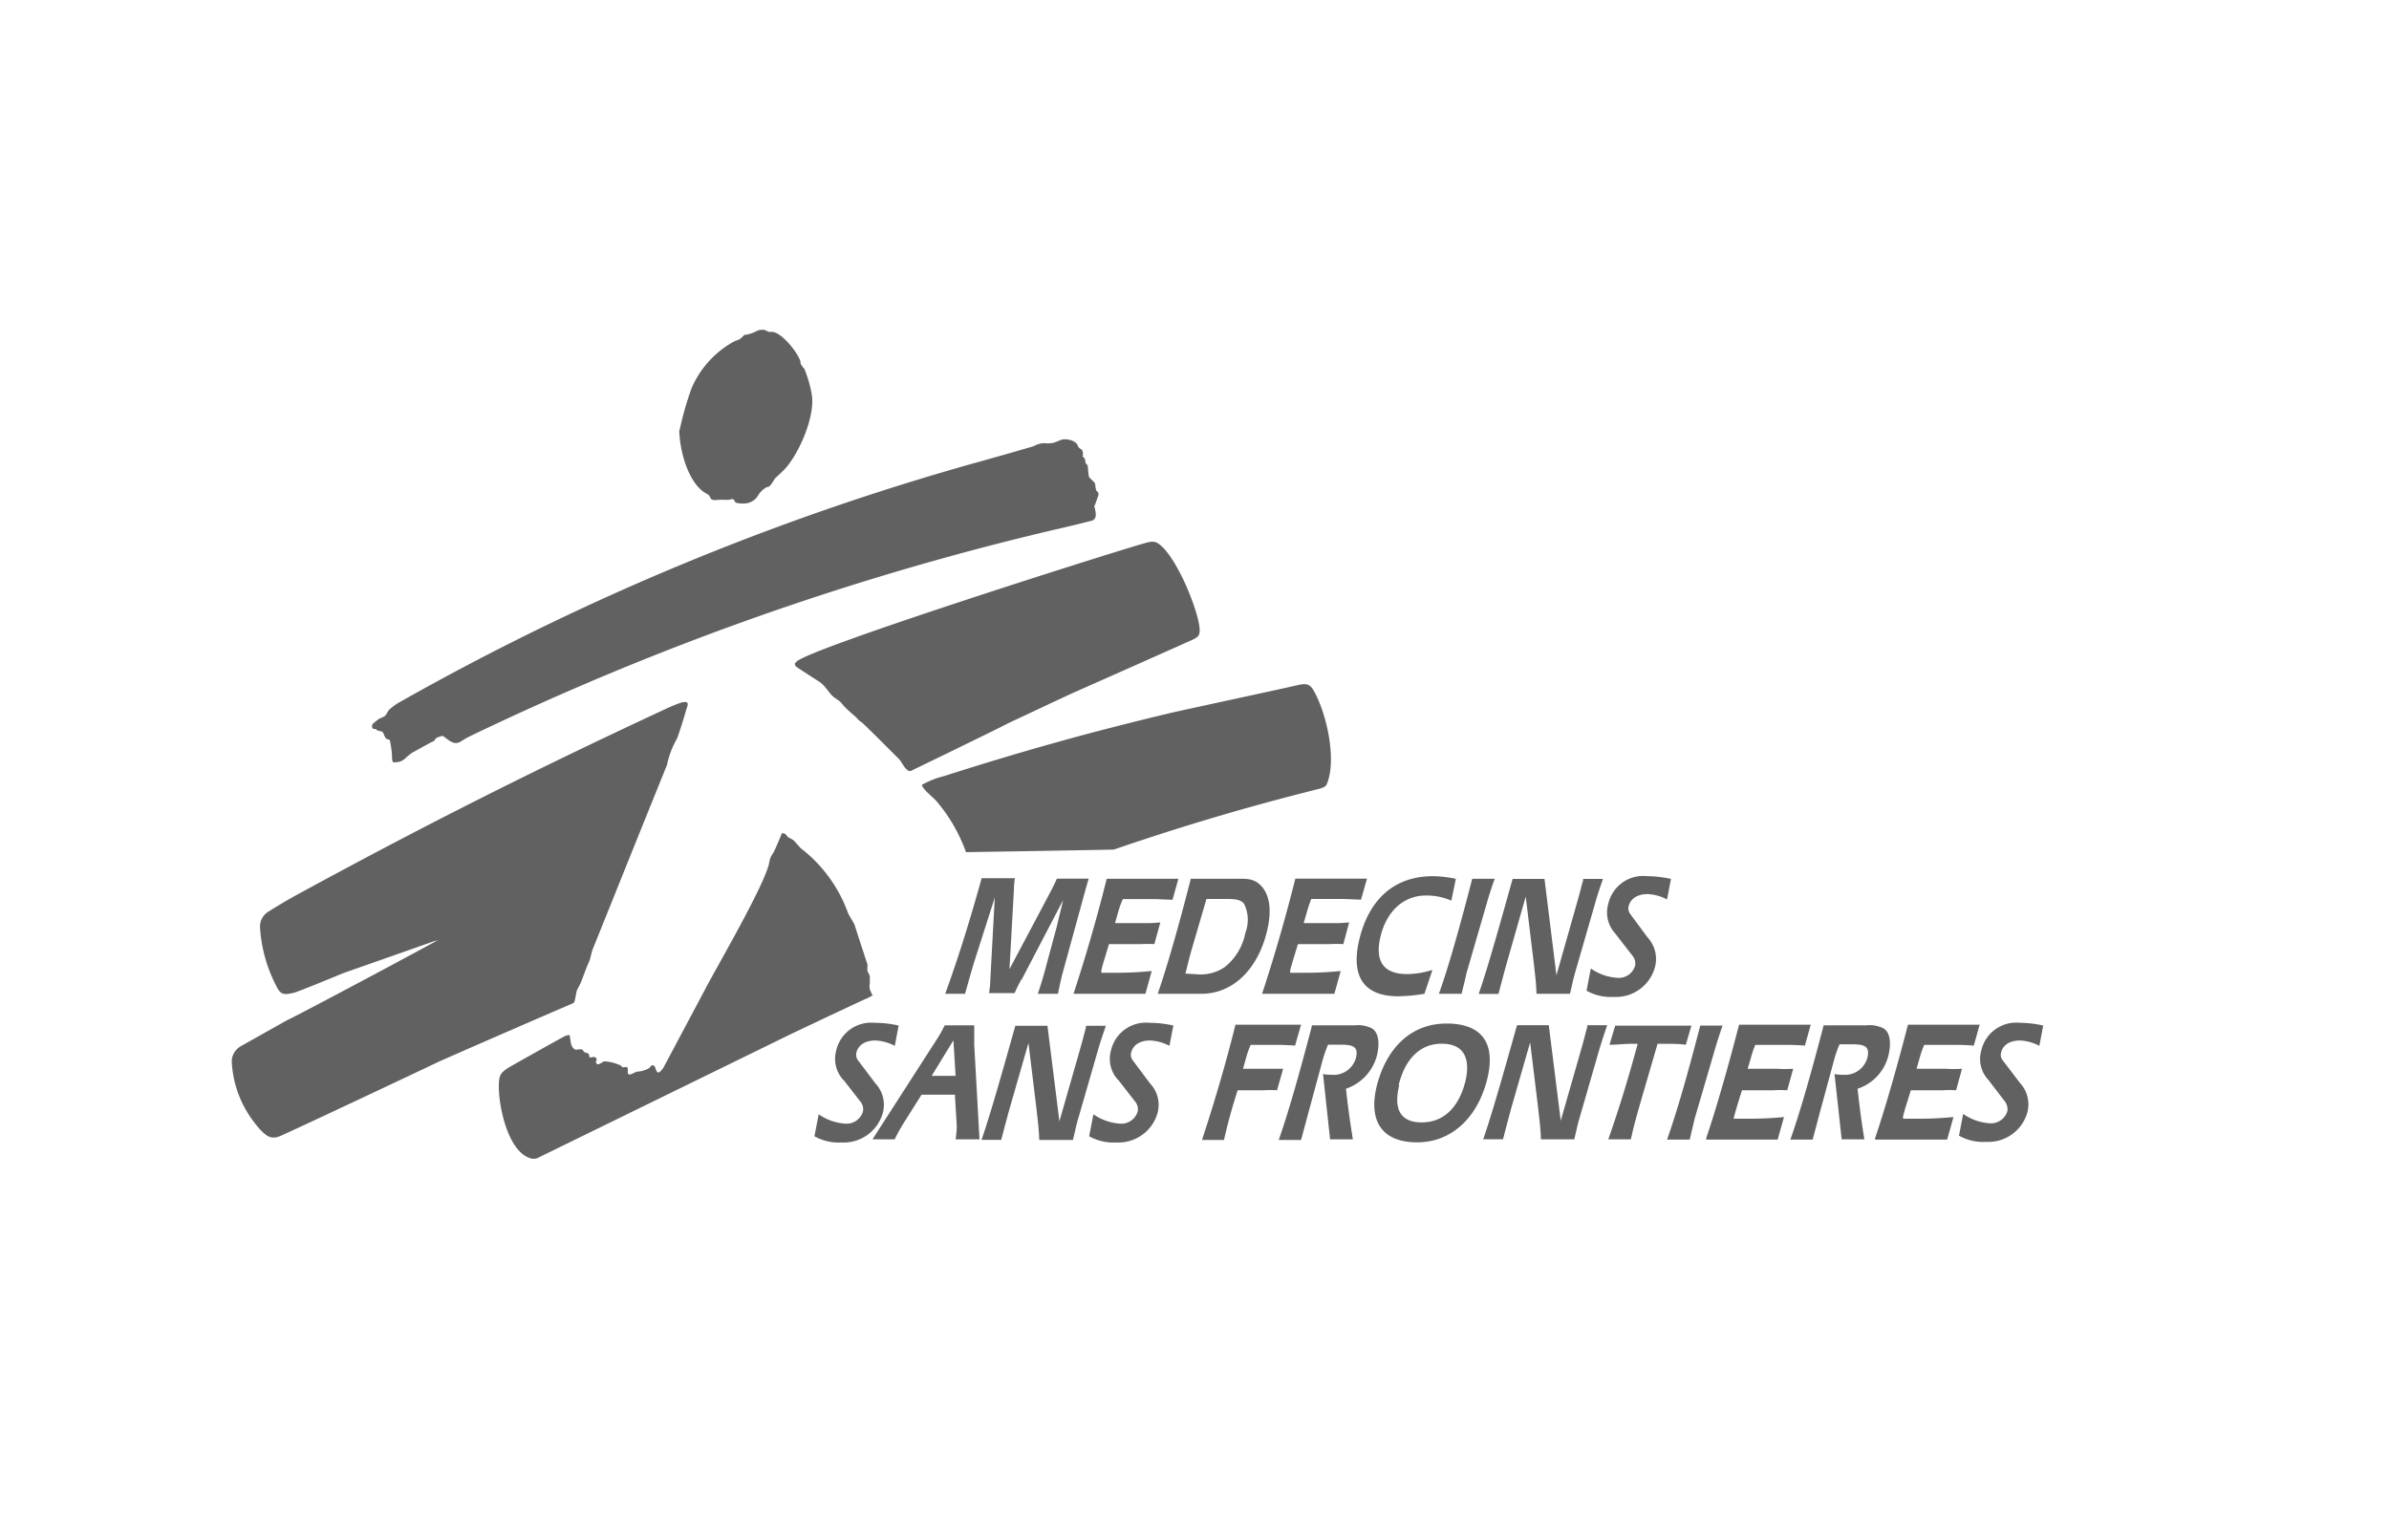 <svg id="Layer_1" data-name="Layer 1" xmlns="http://www.w3.org/2000/svg" viewBox="0 0 200 129"><defs><style>.cls-1{fill:#616161;fill-rule:evenodd;}</style></defs><title>Our Partners</title><path class="cls-1" d="M73,83.28a4.37,4.37,0,0,0-.18-.41,1.41,1.41,0,0,1,0-.53c0-.09,0-.09,0-.2s0-.25,0-.36-.19-.41-.2-.48,0-.24,0-.36a.53.53,0,0,0,0-.18l-.75-2.29-.32-1c0-.08-.52-.89-.55-1A12,12,0,0,0,67,71s-.52-.61-.6-.66-.39-.21-.44-.25-.23-.36-.43-.31a.16.16,0,0,0-.11.07c0,.06-.55,1.33-.64,1.49s-.21.33-.26.44a3,3,0,0,0-.15.59c-.51,2-4.28,8.46-5.23,10.27l-3.58,6.73c-.66,1-.59,0-.82-.13s-.25.1-.44.23a2.21,2.21,0,0,1-1,.27s-.41.2-.51.23-.22,0-.23-.12,0-.21,0-.3a.19.19,0,0,0-.07-.18c-.07-.07-.1,0-.25,0s-.16,0-.25-.13a3.51,3.51,0,0,0-1.43-.36c-.17.08-.48.36-.61.19s0-.24,0-.36a.24.24,0,0,0-.2-.2c-.21,0-.38.09-.41,0s0-.22-.09-.28-.3-.1-.34-.13-.1-.18-.22-.23l-.07,0c-.26,0-.39.06-.52,0a.78.78,0,0,1-.3-.51c-.05-.18-.09-.63-.11-.67s-.06,0-.1,0a.74.74,0,0,0-.34.1c-.15.06-4.63,2.57-4.77,2.67-.48.34-.65.51-.7,1.06-.16,1.5.59,5.91,2.67,6.49a.91.91,0,0,0,.7-.11l20.6-10.08c.7-.35,6.7-3.18,6.86-3.23a3.92,3.92,0,0,0,.48-.27ZM36.69,78.74s0,0,0,0a.09.09,0,0,1-.07,0C36.54,78.83,25,85,24,85.45l-3.84,2.16a1.5,1.5,0,0,0-.76,1.22,9,9,0,0,0,1.84,5.1c.27.36.89,1.17,1.42,1.3a1.17,1.17,0,0,0,.72-.07c.12,0,11.93-5.57,13.43-6.29,3.86-1.7,7.13-3.12,11-4.79.21-.08.26-.12.31-.3s.12-.68.17-.82.19-.37.29-.58.38-1,.58-1.49c.07-.17.14-.31.2-.47s.17-.7.26-.93L53.84,69l2-4.95a7.45,7.45,0,0,1,.82-2.17c.09-.15.75-2.23.77-2.39s.31-.63,0-.7a1.33,1.33,0,0,0-.54.09c-.38.14-.7.27-1.06.44-11.15,5.18-20.42,9.85-31.21,15.74-.75.42-1.37.79-2.1,1.25a1.46,1.46,0,0,0-.75,1.38,12.22,12.22,0,0,0,1.48,5.1c.31.56.71.5,1.36.34.14,0,3.1-1.21,4.1-1.63l7.74-2.72a.51.51,0,0,1,.17,0Zm40.49-13c0,.14.35.52.44.6.26.26.68.62.79.76a13.74,13.74,0,0,1,2.46,4.26s12.3-.2,12.38-.22c6-2.05,11.14-3.57,17.29-5.11.27-.1.45-.16.54-.38.87-2.06-.07-6.13-1.16-7.91-.31-.51-.67-.51-1.31-.36-1.2.28-8.7,1.89-10.6,2.32C91.25,61.31,85.6,62.89,79,65a7.15,7.15,0,0,0-1.81.72ZM66.56,55.54a.27.27,0,0,0,.12.3c.1.09,1.82,1.19,2,1.31a2.87,2.87,0,0,1,.31.29c.5.57.51.74,1,1.07s.28.2.74.7c.14.16.84.76,1,.91a1.34,1.34,0,0,0,.4.36c.06,0,3.14,3.09,3.2,3.16.24.33.55,1,.92.92,0,0,7.74-3.75,8.16-4,2-.93,3.6-1.7,5.56-2.6,3.13-1.38,9-4,9.65-4.29s.84-.4.81-1c-.1-1.57-2-6.26-3.52-7.19-.39-.23-.79-.07-1.27.06-4,1.17-28.63,9-29,9.92ZM91.65,42.33l.31-.87a.64.64,0,0,1,0-.07c0-.2-.09-.19-.18-.31a2.08,2.08,0,0,1-.09-.54.33.33,0,0,0-.07-.13c-.15-.18-.39-.35-.45-.49s-.09-.86-.11-.92-.13-.16-.19-.25l0-.07c0-.08-.06-.3-.08-.32s-.11-.07-.13-.1a.23.23,0,0,1,0-.15c0-.2,0-.29-.07-.41s-.28-.14-.35-.36c-.12-.4-.8-.61-1.27-.54-.09,0-.59.23-.78.28a3.07,3.07,0,0,1-.53.05,1.69,1.69,0,0,0-1.09.22c-.14.06-4.36,1.26-5,1.43a216.36,216.36,0,0,0-48.08,20,4.28,4.28,0,0,0-.93.68c-.18.24-.22.42-.39.53a3.38,3.38,0,0,1-.41.19,4.25,4.25,0,0,0-.57.46.33.33,0,0,0,0,.34.17.17,0,0,0,.1.06c.07,0,.15,0,.22.06s.15.09.21.11.23,0,.32.11.19.47.3.54.25.06.3.13,0,0,0,0a11.27,11.27,0,0,1,.17,1.13c0,.08,0,.59.08.68s.38,0,.5,0c.52-.14.5-.35,1.12-.77L36,62.21c.09-.06.31-.14.34-.17a.6.6,0,0,0,.09-.13c.1-.14.25-.18.47-.25s.21,0,.44.16c.45.35.82.59,1.35.2a7.87,7.87,0,0,1,.7-.39,238.51,238.51,0,0,1,49-17.3c.32-.06,3-.71,3.08-.75.38-.2.28-.64.15-1.15a.12.12,0,0,1,0-.1ZM56.87,36c0,1.51.64,4.24,2.08,5.22.16.11.35.17.44.31s.08.26.26.32.32,0,.82,0a4.5,4.5,0,0,0,.54,0c.17,0,.27-.13.41,0s.07.09.12.19.57.14.7.12a1.38,1.38,0,0,0,1.17-.58,2,2,0,0,1,.73-.76c.18-.08.22-.05.3-.12a3.39,3.39,0,0,0,.41-.6c.05-.07.45-.42.68-.65,1.19-1.1,2.78-4.53,2.42-6.45a9.86,9.86,0,0,0-.61-2.11,2,2,0,0,1-.32-.45.74.74,0,0,1,0-.14c-.22-.79-1.62-2.51-2.4-2.51a1.76,1.76,0,0,1-.23,0c-.07,0-.33-.15-.41-.17a1.57,1.57,0,0,0-.53.05,3.65,3.65,0,0,1-.9.35c-.15,0-.21,0-.32.11s-.2.2-.29.26-.31.13-.48.2a8.14,8.14,0,0,0-3.56,3.91,26.31,26.31,0,0,0-1,3.5Z"/><path class="cls-1" d="M73.06,95.41H74.9A14.13,14.13,0,0,1,75.68,94l1.47-2.33h2.79l.16,2.65A9.32,9.32,0,0,1,80,95.41H82l-.44-7.93c0-.52,0-1.07,0-1.62H79.09A10.63,10.63,0,0,1,78.45,87l-5.39,8.38Zm6.76-8.25L80,90.09H78l1.79-2.93Zm5.7-5.11L89,75.38c-.12.54-.24,1-.35,1.45l-.19.8L87.4,81.56c-.13.45-.29,1-.52,1.66h1.69c.12-.61.24-1.14.34-1.55.06-.23.12-.43.16-.59l1.51-5.5c.1-.38.27-1,.56-2H88.48c-.23.51-.44.92-.61,1.24l-3.36,6.34.37-6.62c0-.09,0-.41.08-1H82.18C81,77.82,79.94,81,79.13,83.22h1.66c.32-1.14.56-2,.74-2.58l1.75-5.48-.38,7c0,.31-.05.66-.1,1h2.14c.18-.41.37-.79.58-1.17Zm4.37,1.17h6l.53-1.91a28.54,28.54,0,0,1-3.09.15c-.43,0-.8,0-1.13,0l0-.21c.1-.42.22-.81.34-1.19l.3-1h2.66a10.86,10.86,0,0,1,1.14,0l.5-1.82a10.24,10.24,0,0,1-1.36.06H93.35l.26-.93A7.76,7.76,0,0,1,94,75.29h2.74l1.42.06.49-1.76h-6c-1,4-2,7.26-2.78,9.63Zm7,0h3.69c2.6,0,4.69-2,5.48-5.2.42-1.71.25-3-.41-3.76s-1.33-.67-2.35-.67H99.69c-1.07,4.19-2,7.4-2.77,9.63Zm2.35-1.69.14-.55c.12-.51.25-1,.39-1.49L101,75.28h1.48c.81,0,1.37,0,1.68.42a3.05,3.05,0,0,1,.1,2.41A4.82,4.82,0,0,1,102.51,81a3.6,3.6,0,0,1-2.38.58Zm6.47,1.69h6l.53-1.91a28.54,28.54,0,0,1-3.09.15c-.43,0-.8,0-1.14,0l0-.21c.11-.42.23-.81.34-1.19l.31-1h2.66a11,11,0,0,1,1.14,0l.49-1.82a10.24,10.24,0,0,1-1.36.06h-2.45l.27-.93a9.59,9.59,0,0,1,.37-1.09h2.75l1.41.06.5-1.76h-6c-1,4-2,7.26-2.78,9.63Zm15.79-7.8.38-1.83a10.42,10.42,0,0,0-1.91-.22c-3.18,0-5.32,1.86-6.16,5.25-.76,3.13.34,4.81,3.26,4.81a15,15,0,0,0,2.18-.21l.67-2a7.26,7.26,0,0,1-2.12.35c-2,0-2.73-1.1-2.22-3.18s1.92-3.4,3.79-3.4a5.14,5.14,0,0,1,2.13.43Zm3.63-1.83h-1.88c-1.09,4.22-2,7.43-2.79,9.63h1.9c.13-.56.25-1,.34-1.41s.13-.53.19-.73l1.59-5.48c.18-.64.4-1.31.65-2Zm3.5,9.63h2.8c.1-.4.18-.76.25-1.07s.21-.8.29-1.07l1.58-5.48c.18-.64.4-1.31.65-2h-1.66c0,.19-.09.38-.13.55-.15.61-.31,1.17-.46,1.7l-1.65,5.82-1-8.07h-2.67c-1.24,4.45-2.15,7.66-2.84,9.63h1.66c.23-.89.49-1.89.81-3l1.47-5.15.66,5.47c.11.95.22,1.82.24,2.68Zm6.63-5L136.64,80a1,1,0,0,1,.24.88,1.41,1.41,0,0,1-1.53,1,4.28,4.28,0,0,1-2.17-.78l-.36,1.86a4.1,4.1,0,0,0,2.26.52,3.38,3.38,0,0,0,3.48-2.54,2.65,2.65,0,0,0-.63-2.44l-1.48-2a.76.76,0,0,1-.1-.63c.15-.59.7-1,1.59-1a3.86,3.86,0,0,1,1.62.45l.33-1.72a9.76,9.76,0,0,0-2-.23,3,3,0,0,0-3.26,2.36,2.59,2.59,0,0,0,.62,2.47ZM70.64,90.46,72,92.21a1,1,0,0,1,.24.88,1.43,1.43,0,0,1-1.53,1,4.37,4.37,0,0,1-2.17-.78l-.36,1.84a4.13,4.13,0,0,0,2.26.52,3.4,3.4,0,0,0,3.48-2.52,2.61,2.61,0,0,0-.63-2.42L71.8,88.75a.78.78,0,0,1-.1-.62c.15-.6.7-1,1.59-1a3.9,3.9,0,0,1,1.62.45l.32-1.7a9,9,0,0,0-2-.23A3,3,0,0,0,70,88a2.58,2.58,0,0,0,.62,2.45Zm16.39,5h2.79c.1-.39.18-.75.25-1.06s.21-.79.29-1.06l1.57-5.44c.18-.63.41-1.3.65-2H90.92c0,.19-.08.38-.12.55-.15.61-.31,1.15-.46,1.69l-1.65,5.76-1-8H85c-1.24,4.41-2.15,7.6-2.83,9.55h1.65c.23-.88.49-1.88.81-3l1.47-5.11.66,5.42c.1.94.22,1.81.24,2.66Zm6.61-5L95,92.21a1,1,0,0,1,.24.88,1.43,1.43,0,0,1-1.53,1,4.37,4.37,0,0,1-2.17-.78l-.36,1.84a4.13,4.13,0,0,0,2.26.52,3.4,3.4,0,0,0,3.48-2.52,2.6,2.6,0,0,0-.64-2.42L94.8,88.75a.74.74,0,0,1-.1-.62c.15-.6.7-1,1.58-1a3.82,3.82,0,0,1,1.62.45l.33-1.7a9,9,0,0,0-2-.23A3,3,0,0,0,93,88a2.58,2.58,0,0,0,.62,2.45Zm7,5h1.83c.08-.36.17-.71.25-1.06.19-.75.38-1.44.58-2.1l.31-1h2.18a8.4,8.4,0,0,1,1.12,0l.51-1.8c-.39,0-.84,0-1.36,0h-2l.26-.92a7.56,7.56,0,0,1,.38-1.08H107c.18,0,.66,0,1.42.06l.5-1.75h-5.49c-1,4-2,7.2-2.77,9.55Zm6.41,0h1.87c.47-1.72.72-2.69.79-2.92l1-3.7a11.38,11.38,0,0,1,.47-1.36c.38,0,.74,0,1,0,1.13,0,1.57.17,1.33,1.13A1.94,1.94,0,0,1,111.44,90a3.13,3.13,0,0,1-.68-.06l.59,5.47h1.91c-.24-1.45-.43-2.86-.58-4.24a4,4,0,0,0,2.59-2.77c.28-1.14.09-2-.43-2.29a2.59,2.59,0,0,0-1.43-.25h-3.57c-1.08,4.15-2,7.34-2.77,9.55Zm11.59.2c2.83,0,5-2,5.83-5.16s-.43-4.79-3.37-4.79-5,2-5.83,5.18c-.75,3,.44,4.77,3.37,4.77Zm-1.55-4.79c.55-2.25,1.84-3.47,3.6-3.47s2.45,1.09,2,3.11c-.56,2.26-1.86,3.48-3.67,3.48s-2.37-1.14-1.88-3.12ZM129,95.41h2.79c.1-.39.18-.75.25-1.06s.21-.79.29-1.06l1.57-5.44c.19-.63.41-1.3.65-2h-1.66c0,.19-.08.38-.12.55-.15.61-.31,1.15-.46,1.69l-1.65,5.76-1-8H127c-1.24,4.41-2.15,7.6-2.83,9.55h1.66c.23-.88.48-1.88.8-3l1.47-5.11.66,5.42c.1.94.22,1.81.24,2.66Zm9.77-8h.74c.54,0,1.08,0,1.62.08l.47-1.6h-6.38l-.48,1.6c.62,0,1.22-.08,1.78-.08h.58c-.73,2.73-1.55,5.41-2.46,8h1.89c.06-.28.13-.57.2-.87.15-.6.34-1.3.56-2.06l1.48-5.09Zm5.44-1.53h-1.87c-1.08,4.18-2,7.37-2.78,9.55h1.9c.12-.55.24-1,.33-1.4s.13-.52.19-.72l1.59-5.44c.18-.63.4-1.3.64-2Zm-1.34,9.55h5.95l.53-1.89a28.72,28.72,0,0,1-3.09.14c-.42,0-.79,0-1.13,0l.05-.2c.11-.42.23-.81.34-1.18l.31-1h2.65a8.7,8.7,0,0,1,1.14,0l.5-1.8a12.27,12.27,0,0,1-1.36,0h-2.45l.27-.92a7.73,7.73,0,0,1,.37-1.08h2.74c.18,0,.66,0,1.41.06l.49-1.75h-6q-1.56,6-2.77,9.55Zm7,0h1.88c.46-1.72.71-2.69.78-2.92l1-3.7a9.85,9.85,0,0,1,.47-1.36c.38,0,.73,0,1,0,1.12,0,1.56.17,1.33,1.13A1.94,1.94,0,0,1,154.27,90a3.22,3.22,0,0,1-.69-.06l.6,5.47h1.9c-.24-1.45-.42-2.86-.57-4.24a3.91,3.91,0,0,0,2.58-2.77c.28-1.14.1-2-.42-2.29a2.63,2.63,0,0,0-1.43-.25h-3.57c-1.08,4.15-2,7.34-2.78,9.55Zm7.14,0h6l.53-1.89a28.72,28.72,0,0,1-3.09.14c-.42,0-.8,0-1.13,0l0-.2c.1-.42.22-.81.34-1.18l.31-1h2.65a8.77,8.77,0,0,1,1.14,0l.49-1.8a12.27,12.27,0,0,1-1.36,0h-2.44l.26-.92a7.56,7.56,0,0,1,.38-1.08h2.73c.19,0,.67,0,1.42.06l.49-1.75h-6q-1.56,6-2.77,9.55Zm9.45-5,1.34,1.75a1.08,1.08,0,0,1,.25.88,1.44,1.44,0,0,1-1.53,1,4.37,4.37,0,0,1-2.17-.78L164,95.1a4.1,4.1,0,0,0,2.26.52,3.4,3.4,0,0,0,3.48-2.52,2.65,2.65,0,0,0-.64-2.42l-1.47-1.93a.71.71,0,0,1-.1-.62c.14-.6.7-1,1.58-1a3.86,3.86,0,0,1,1.62.45l.32-1.7a8.93,8.93,0,0,0-1.95-.23A3,3,0,0,0,165.86,88a2.55,2.55,0,0,0,.62,2.45Z"/></svg>